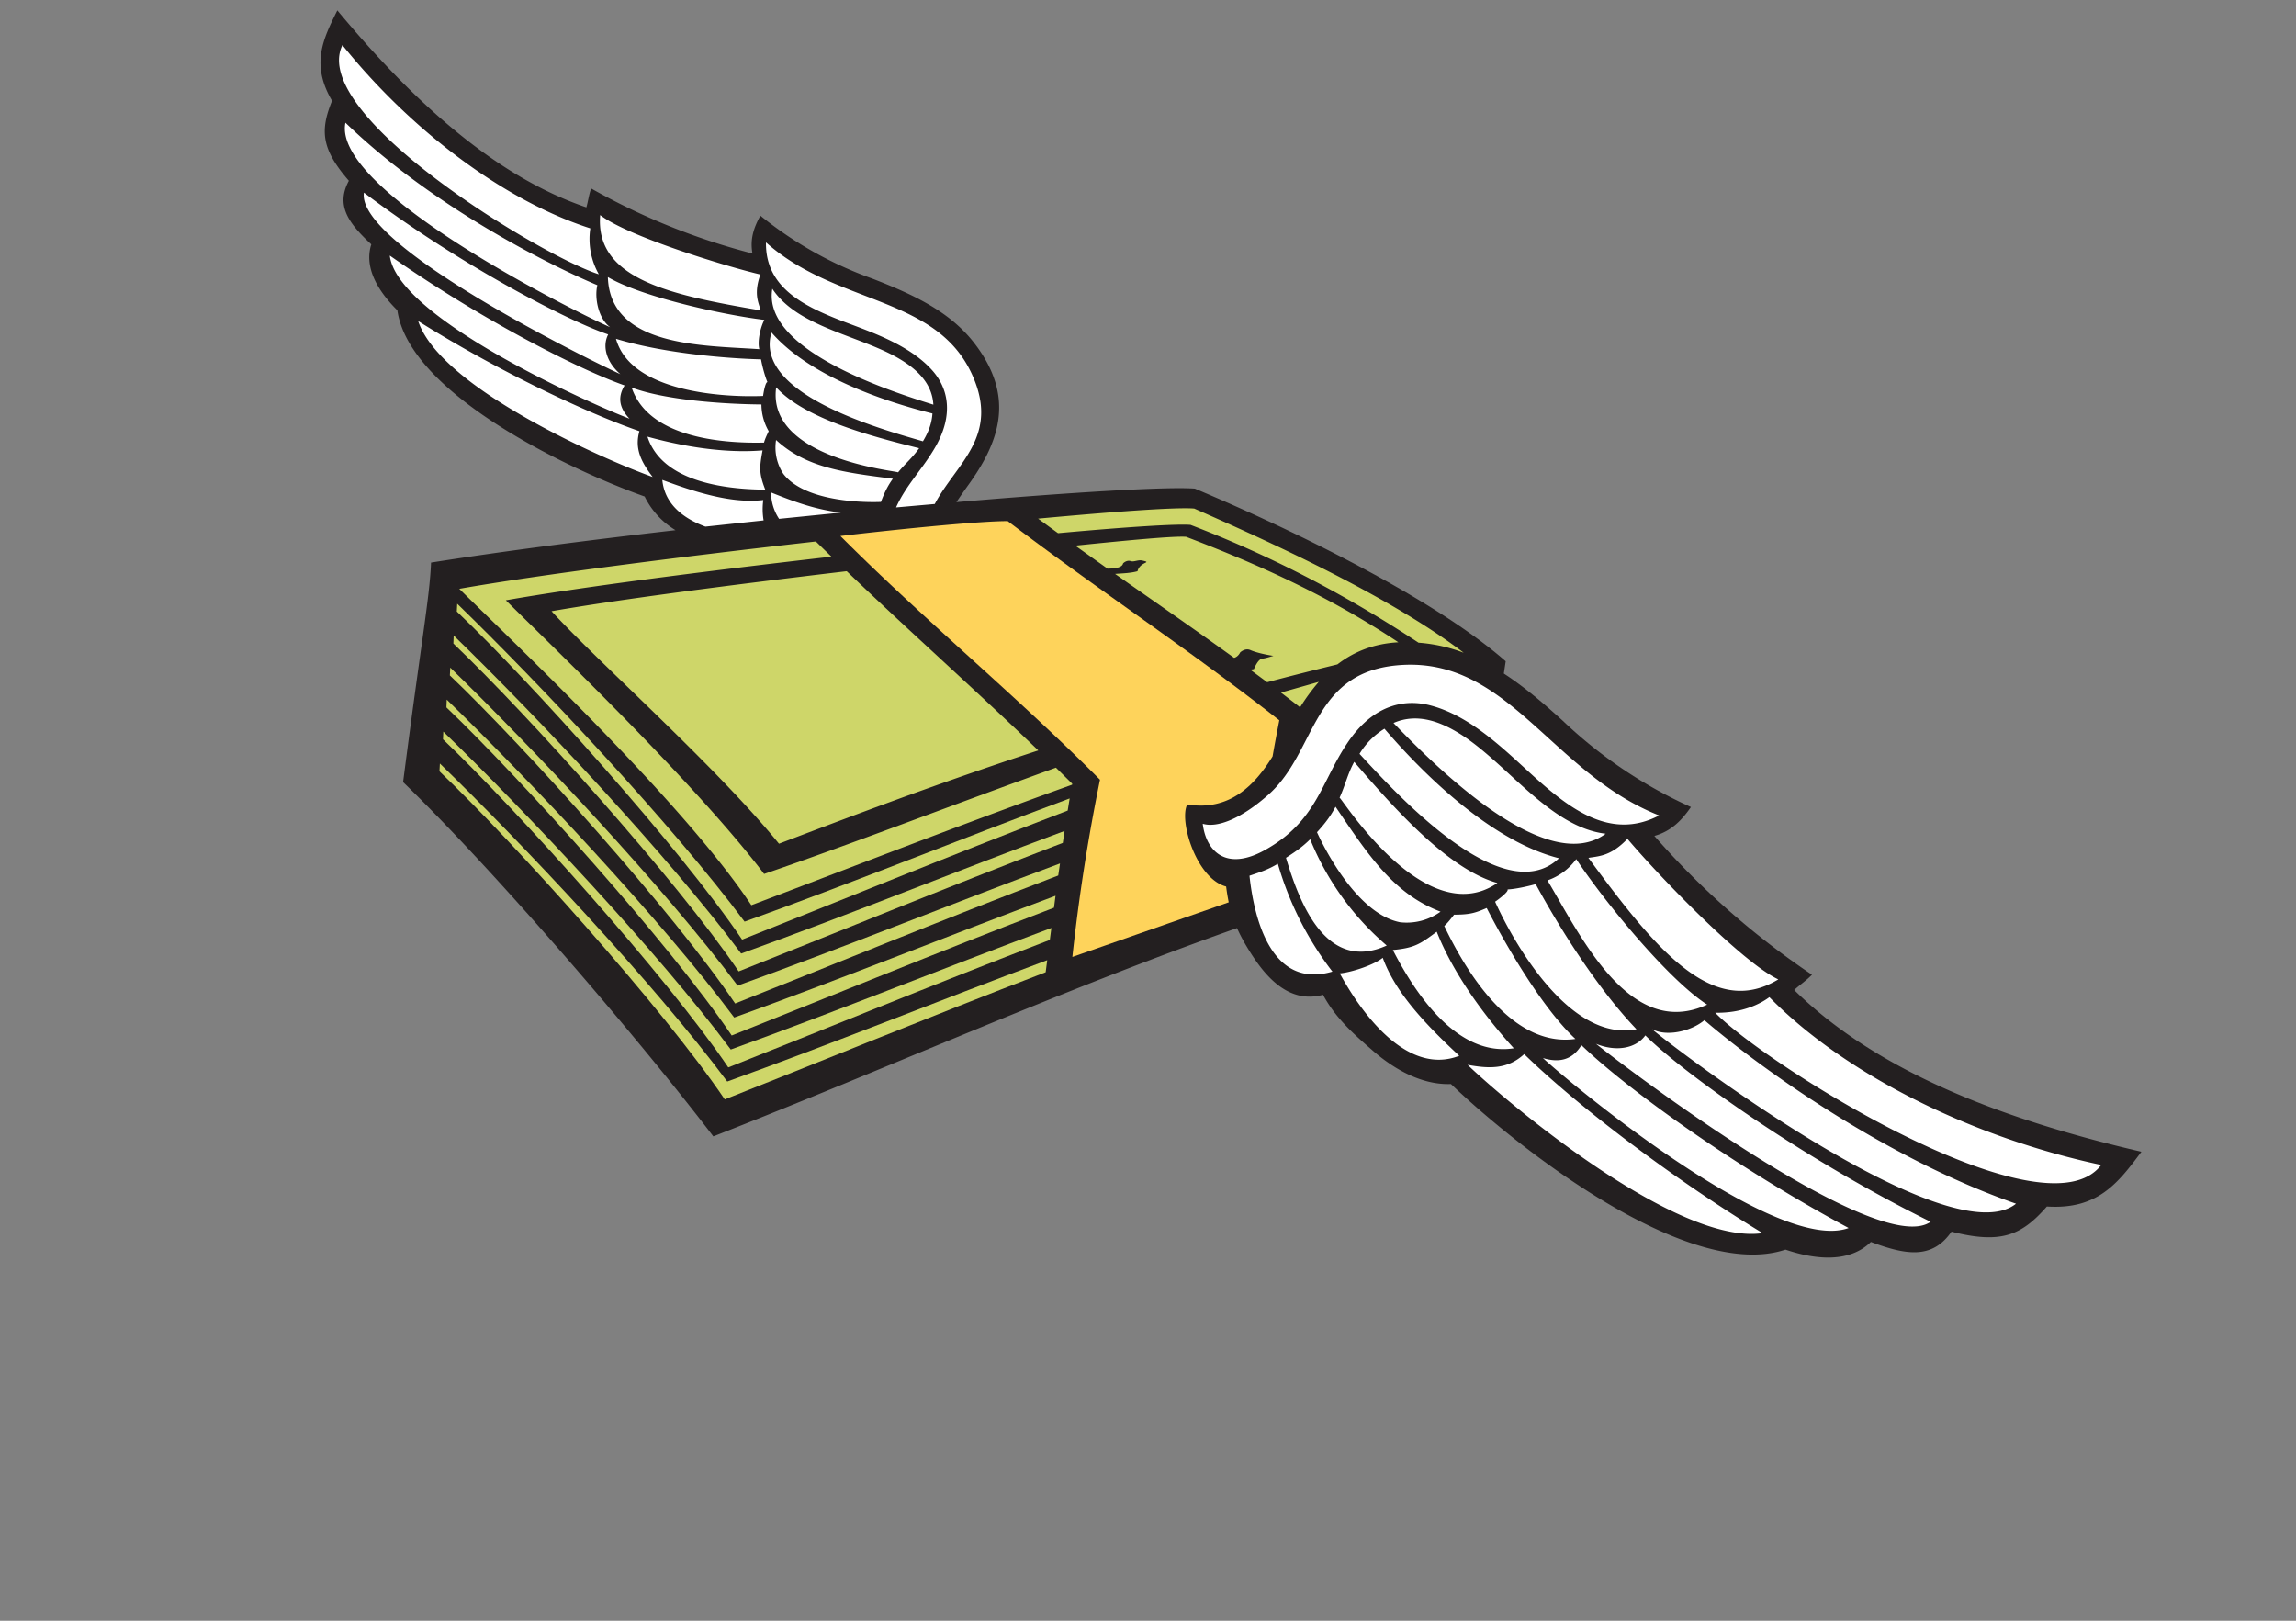 <svg xmlns="http://www.w3.org/2000/svg" fill="none" viewBox="0 0 221 156">
  <rect x="0" y="0" width="221" height="156" fill="#808080" stroke="none"/>
  <path fill="#231F20" d="M38.26 29.88c-1.83-1.8-3.25-4.1-2.52-6.36-2.18-2.02-3.45-3.74-2.16-6.12-2.66-3.06-2.78-4.84-1.62-7.7-2.06-3.51-.88-5.91.51-8.7 6.87 8.26 14.87 15.87 23.97 18.96.18-.63.24-1.21.46-1.82a64 64 0 0 0 15.53 6.26c-.26-1.4.14-2.52.76-3.64a36.62 36.62 0 0 0 10.73 6.04c3.74 1.45 7.4 3.08 9.8 6.15 4.1 5.25 2.47 9.63-.6 13.85-.34.48-.71 1-1.06 1.53 11.34-.97 20.3-1.5 22.95-1.3 9.65 4.06 23.11 10.64 29.92 16.62l-.18 1.18c2 1.3 3.86 2.9 5.68 4.55a44.24 44.24 0 0 0 12.33 8.3c-.88 1.26-1.86 2.31-3.52 2.78a78 78 0 0 0 15.17 13.36c-.54.56-1.13.94-1.71 1.47 8.26 8.14 20.8 12.64 33.42 15.57-2.25 3.01-4.2 5.59-9.1 5.27-2.45 2.8-4.43 3.63-9.18 2.42-1.86 2.69-4.4 2.25-7.76.99-2.05 2.02-5.29 1.73-8.22.74-9.23 3.07-25.37-9.42-32.2-15.94-2.75.1-5.37-1.36-7.45-3.15-1.81-1.57-3.64-3.15-4.86-5.44-3.1.84-5.3-1.4-6.95-4-.59-.92-1.01-1.7-1.33-2.42-17.18 6.07-33.78 13.55-50.41 20.05-7.49-9.8-21.26-25.8-29.86-34.1 1.76-13.65 2.56-17.8 2.69-21.13 6.88-1.09 15.1-2.15 23.53-3.12a7.8 7.8 0 0 1-2.97-3.24c-7.37-2.62-22.63-9.92-23.8-17.9v-.01Z"/>
  <path fill="#fff" d="M89.98 48.5c2.06-3.9 6.29-6.5 3.59-12.44-3.46-7.63-13.07-6.68-19.84-12.73-.07 4.45 3.81 6.22 7.68 7.7 2.65 1 6.12 2.2 8.27 4.56 1.66 1.82 2.08 4.35.4 7.35-1.25 2.2-2.85 3.71-3.83 5.9l3.73-.33Zm-9.04.84c-2.53-.3-4.63-1.1-6.72-1.94a4.6 4.6 0 0 0 .77 2.54l5.95-.6Zm3.85-1.02c.35-.94.68-1.59 1.15-2.24-4.6-.6-8.3-1.02-11.24-3.73a4.6 4.6 0 0 0 .7 3.26c2.37 3.08 9.4 2.7 9.4 2.7h-.01Zm1.65-2.85c.7-.86 1.4-1.42 2.03-2.33-5.09-1.25-11.1-2.94-13.76-5.86-.96 6.97 11.9 8.06 11.73 8.19Zm2.4-3c.49-.82.84-1.64.91-2.67-4.8-1.2-11.87-3.63-15.49-7.8-1.78 5.94 10.64 9.33 14.59 10.48Zm1-3.52c-.12-2.05-1.57-3.4-3.25-4.4-3.8-2.26-9.8-3.03-12.25-6.76-1.01 5.9 11.29 9.85 15.5 11.16ZM57.5 27.45c-5.04-2.12-16.13-7.78-24.25-15.64-1.4 6.7 23.46 18.86 25.48 19.68-1.1-.78-1.54-2.76-1.23-4.05Zm4.04 14.05C56 39.58 47.38 35.38 40.25 30.9c2.15 6.5 18.12 13.42 22.57 15.01-1.03-1.37-1.78-2.66-1.27-4.42Zm-1.82-5.48c-1.33-1.14-1.78-2.67-1.18-3.83-4.12-1.4-14.47-6.83-23.51-13.65-.79 5.1 22.18 16.35 24.7 17.48Zm-2.08-9.62a6.89 6.89 0 0 1-.82-4.42c-8.5-2.73-17.46-9.66-23.86-17.64-3.3 6.74 19.22 20.35 24.68 22.06Zm2.48 10.7c-4.83-1.71-14.23-6.62-22.6-12.5.7 6.06 19.8 14.47 23.07 15.7-.93-.98-1.2-2-.47-3.2Zm-1.61-10.42c.22 6.74 9.22 6.56 14.58 6.93-.19-.7.06-2 .48-2.82-3.84-.46-11.76-2.18-15.06-4.12ZM73.4 43.35c-2.8.24-6.6-.08-11.08-1.32 1.38 4.26 7.22 5.07 11.34 5.1-.62-1.6-.56-2.13-.26-3.78Zm-.15-8.76c-3.65-.1-9.54-.63-13.96-1.98 1.45 5.21 10.56 5.65 14.16 5.5.04-.3.22-1.34.42-1.33-.22-.5-.5-1.51-.62-2.2Zm.22 13.54c-2.62.3-5.62-.4-9.72-1.94.22 2.32 2 3.7 4.15 4.5l5.6-.6a6.4 6.4 0 0 1-.03-1.96ZM60.8 37.3c1.59 4.75 8.48 5.4 12.74 5.3.1-.38.3-.77.45-1.1a5.2 5.2 0 0 1-.7-2.57c-3.55-.03-9.19-.4-12.5-1.63Zm-3.03-16.6c-.51 6.2 6.82 7.7 15.46 9.18-.29-.89-.66-1.7-.04-3.46-3.33-.78-12.8-3.68-15.42-5.72Z"/>
  <path fill="#CED669" d="M44.2 56.67c5.9 5.8 21.69 20.76 28.12 30.46 8.73-3.3 19.64-7.57 30.87-11.6l.02-.09-1.57-1.55c-10.13 3.66-20.03 7.47-28.09 10.23-6.7-8.83-20.9-22.4-24.86-26.34 6.93-1.23 19.21-2.81 31.34-4.2l-1.5-1.46c-13.22 1.49-26.74 3.22-34.34 4.56Zm96.69 6.16c-6.87-5.24-17.62-10.22-25.94-13.88-1.63-.14-7.37.26-15.03.97l1.92 1.4c6.51-.59 11.33-.91 12.75-.8 7.14 2.74 14.4 6.37 21.95 11.34a15.35 15.35 0 0 1 4.35.97Zm-13.95 2.8-3.64 1.03 1.84 1.42c.55-.89 1.15-1.7 1.8-2.45Zm-4.95.03c2.37-.63 4.65-1.2 6.74-1.71 1.6-1.23 3.5-2 5.87-2.13-6.97-4.63-13.87-7.64-20.43-10.15-1.08-.09-5.33.3-10.67.85l3.1 2.21c.74 0 1.42-.1 1.5-.5 0 0 .33-.36.75-.22.3.1.7-.15 1.09-.06 1.04.23-.21.08-.45 1.03-.67.19-1.42.2-2.16.26 3.84 2.7 7.7 5.36 11.46 8.08.4-.11.58-.52.58-.52s.46-.46.99-.23c.58.26 1.61.47 2.22.56-.3.07-.68.22-1.1.27-.42.06-.78 1-.78 1-.12.03-.25.04-.37.05l1.65 1.22Zm-40.5-10.68c-11.38 1.35-21.98 2.73-28.4 3.85 4.57 4.98 15.79 14.89 21.89 22.38 6.67-2.53 15-5.72 24.96-8.98C93.88 66.4 87.58 60.8 81.5 54.98Zm-3.4 5.4c1.75-.43 3.7-.23 5.37-.71.4-1.57 2.46-1.31.75-1.7-.65-.14-1.3.26-1.8.1-.7-.22-1.23.37-1.23.37-.3 1.34-4.57.67-5.56.57-.34.24-.69.38-1.02.63-.45.29-.58.68-1.03.98.49.3 2.89-.09 4.52-.25Zm-2.3 5.94c-1.76-2.2-4.76-3.45-6.7-2.79-1.95.67-2.1 3-.35 5.22 1.75 2.2 4.75 3.46 6.7 2.79 1.94-.67 2.1-3 .35-5.22Zm-1.37.47c-1.08-1.35-2.91-2.11-4.1-1.7-1.2.4-1.29 1.84-.22 3.18 1.07 1.36 2.9 2.13 4.1 1.71 1.2-.4 1.29-1.83.22-3.19Zm.44-.15c-1.3-1.63-3.5-2.55-4.94-2.06-1.43.5-1.55 2.22-.26 3.85 1.3 1.63 3.5 2.55 4.94 2.06 1.43-.5 1.55-2.22.26-3.85Zm7.7 8.95c.7-.52 1.8-.6 2.5-1.13 1.15-.3 2.27-.78 3.42-1.08.65-.27 1.31-.85 1.94-1.09.6-.22 1.2-.21 1.8-.46 0 0 .2-1 .7-1.16.51-.17.95-.41 1.3-.56-.78.07-2.11.14-2.9.05-.71-.1-1.17.48-1.17.48s-.15.52-.7.7c-.57.19-1.83 2.06-2.18 1.3-.34-.76-1.1-.6-1.1-.6-.35.3-.77.41-1.11.7-.46.37-.87.8-1.33 1.16-.33.5-.84 1.18-1.17 1.69Zm37.18-19.24c-2.08-1.6-4.99-2.17-6.49-1.3-1.5.89-1.03 2.9 1.06 4.48 2.08 1.6 5 2.17 6.5 1.3 1.5-.89 1.02-2.89-1.07-4.48Zm-1.05.61c-1.28-.97-3.06-1.32-3.98-.78-.91.54-.62 1.76.66 2.73 1.27.98 3.05 1.33 3.97.8.91-.55.63-1.77-.65-2.75Zm.34-.2c-1.54-1.17-3.68-1.6-4.79-.94-1.1.64-.75 2.12.79 3.3 1.53 1.17 3.68 1.6 4.78.95 1.1-.65.76-2.13-.78-3.3Z"/>
  <path fill="#CED669" d="M43.64 61.94C50.73 68.7 65.16 84.72 71.1 93.5c8.7-3.44 19.76-7.99 31.2-12.37l.17-1.15c-10.7 3.98-21.1 8.2-31.13 11.8-7-9.4-19.77-22.95-27.67-30.61l-.03.75Z"/>
  <path fill="#CED669" d="M43.3 65.01c7.1 6.76 21.53 22.79 27.46 31.58 8.68-3.43 19.7-7.97 31.1-12.32l.17-1.16C91.37 87.08 81 91.27 71 94.87c-7-9.4-19.77-22.95-27.66-30.61l-.04.76Z"/>
  <path fill="#CED669" d="M42.97 68.09c7.09 6.76 21.53 22.79 27.46 31.58 8.66-3.43 19.64-7.95 31.02-12.3l.15-1.15c-10.62 3.96-20.97 8.14-30.93 11.72-7-9.4-19.77-22.95-27.67-30.6l-.03.74Z"/>
  <path fill="#CED669" d="M42.64 71.16c7.09 6.77 21.52 22.8 27.46 31.58 8.64-3.41 19.6-7.93 30.95-12.27l.15-1.15c-10.6 3.95-20.92 8.12-30.86 11.7-7-9.4-19.77-22.95-27.67-30.6l-.03.74Z"/>
  <path fill="#CED669" d="M42.3 74.24c7.1 6.76 21.53 22.8 27.46 31.58 8.63-3.4 19.56-7.9 30.89-12.24l.15-1.16c-10.58 3.95-20.87 8.1-30.8 11.68-6.99-9.4-19.76-22.95-27.66-30.61l-.04.75Z"/>
  <path fill="#CED669" d="M43.97 58.86c7.1 6.76 21.53 22.79 27.46 31.58 8.74-3.46 19.85-8.03 31.34-12.42l.19-1.17c-10.75 4-21.21 8.24-31.29 11.86-7-9.39-19.77-22.95-27.66-30.6l-.04.75Z"/>
  <path fill="#FED35B" d="M80.9 51.6c8 8.02 16.99 15.42 24.98 23.45a182.88 182.88 0 0 0-2.66 17.06l15.05-5.26c-.1-.48-.18-.98-.25-1.52-2.88-.75-4.56-6.36-3.74-7.9 4.06.67 6.49-1.84 8.21-4.62.21-1.19.43-2.36.65-3.48-8.6-6.75-17.21-12.4-26.14-19.17-2.38-.02-9.6.67-16.1 1.43Zm25.65 23.09 16.3-4.93a27.75 27.75 0 0 0-16.3 4.93Z"/>
  <path fill="#fff" d="M171.17 94.27c-6.4 3.9-12-3.18-18.28-11.7 1.13-.17 2.2-.21 3.76-1.83 2.66 3.17 10.9 11.82 14.52 13.53Zm-55.4-14.98c1.4.42 3.7-.48 6.32-2.8 4.76-4.22 4.05-12.13 13.14-12.5 10.09-.39 14.28 10.48 24.47 14.5-4.75 2.48-8.77-.75-12.46-4.12-2.53-2.3-5.68-5.4-9.4-6.43-2.86-.81-5.81.1-8.13 3.55-2.54 3.76-2.96 7.54-7.92 10.31-3.74 2.1-5.69.17-6.02-2.5Zm4.5 5c1.13-.38 1.74-.57 2.73-1.15a31.18 31.18 0 0 0 5.25 10.38c-5.8 1.71-7.52-4.92-7.98-9.22Zm3.52-1.73c1.05-.68 1.63-1.1 2.32-1.78a26.67 26.67 0 0 0 7.37 10.23c-5.84 2.63-8.4-4.1-9.7-8.45Zm2.97-2.45c.82-.89 1.34-1.6 1.79-2.46 3.14 4.64 5.6 8.4 10.11 10.1a5.56 5.56 0 0 1-3.89 1.02c-4.6-.89-8-8.66-8-8.66Zm2.18-3.33c.55-1.2.77-2.28 1.41-3.45 4.1 4.8 9.19 10.38 13.78 11.66-7 4.81-15.15-8.46-15.2-8.21Zm1.92-4.22a7.23 7.23 0 0 1 2.4-2.42c3.88 4.52 10.34 10.83 16.8 12.47-5.43 5.14-15.82-6.4-19.2-10.05Zm3.27-2.97c2.27-.99 4.51-.15 6.5 1.11 4.5 2.87 8.58 8.91 13.92 9.55-5.8 4.28-16.73-6.84-20.42-10.66Zm29.92 28.6c5.01 4.3 17.13 13.18 30 17.67-6.47 5.15-33.05-15.06-35.03-16.8 1.44.77 3.81.17 5.03-.86Zm-17.34 3.27c5.07 4.95 14.27 11.96 22.95 17.23-8.16 1.2-24.28-12.26-28.4-16.2 2.03.37 3.82.47 5.45-1.03Zm6.89-1c1.94.8 3.85.47 4.77-.8 3.73 3.68 15.2 11.89 27.46 17.94-5.08 3.6-29.66-15.05-32.23-17.15Zm11.5-2.98c2.66.05 4.4-.9 5.21-1.5 7.55 7.67 19.86 13.58 31.94 16.15-5.48 7.2-32.35-9.69-37.15-14.65Zm-12.88 3.12c4.46 4.29 14.84 11.75 25.72 17.6-6.91 2.53-26.33-13.51-29.43-16.36 1.57.47 2.82.2 3.71-1.24Zm12.1-3.9c-7.38 3.4-12.06-6.38-15.37-11.96a5.76 5.76 0 0 0 2.77-2.05c2.58 3.9 8.73 11.5 12.6 14.01Zm-26.03-7.02c1.25 3.16 3.65 7.06 7.42 11.22-5.34.83-9.37-5.03-11.64-9.46 2.07-.2 2.6-.55 4.22-1.76Zm9.53-4.58c2.09 3.88 5.84 9.94 9.7 13.97-6.41 1.26-11.82-8.32-13.61-12.28.3-.2 1.33-.97 1.2-1.18.66-.02 1.9-.28 2.7-.51Zm-14.72 7.1c1.09 2.98 3.48 5.83 7.36 9.42-5.05 1.97-9.46-4.17-11.5-7.93.88-.06 3.11-.7 4.14-1.5Zm18.54 7.8c-5.98.85-10.41-6.22-12.62-10.87.35-.32.67-.74.94-1.09 1.61 0 2.1-.2 3.14-.64 1.97 3.82 5.42 9.7 8.54 12.6Z"/>
</svg>
